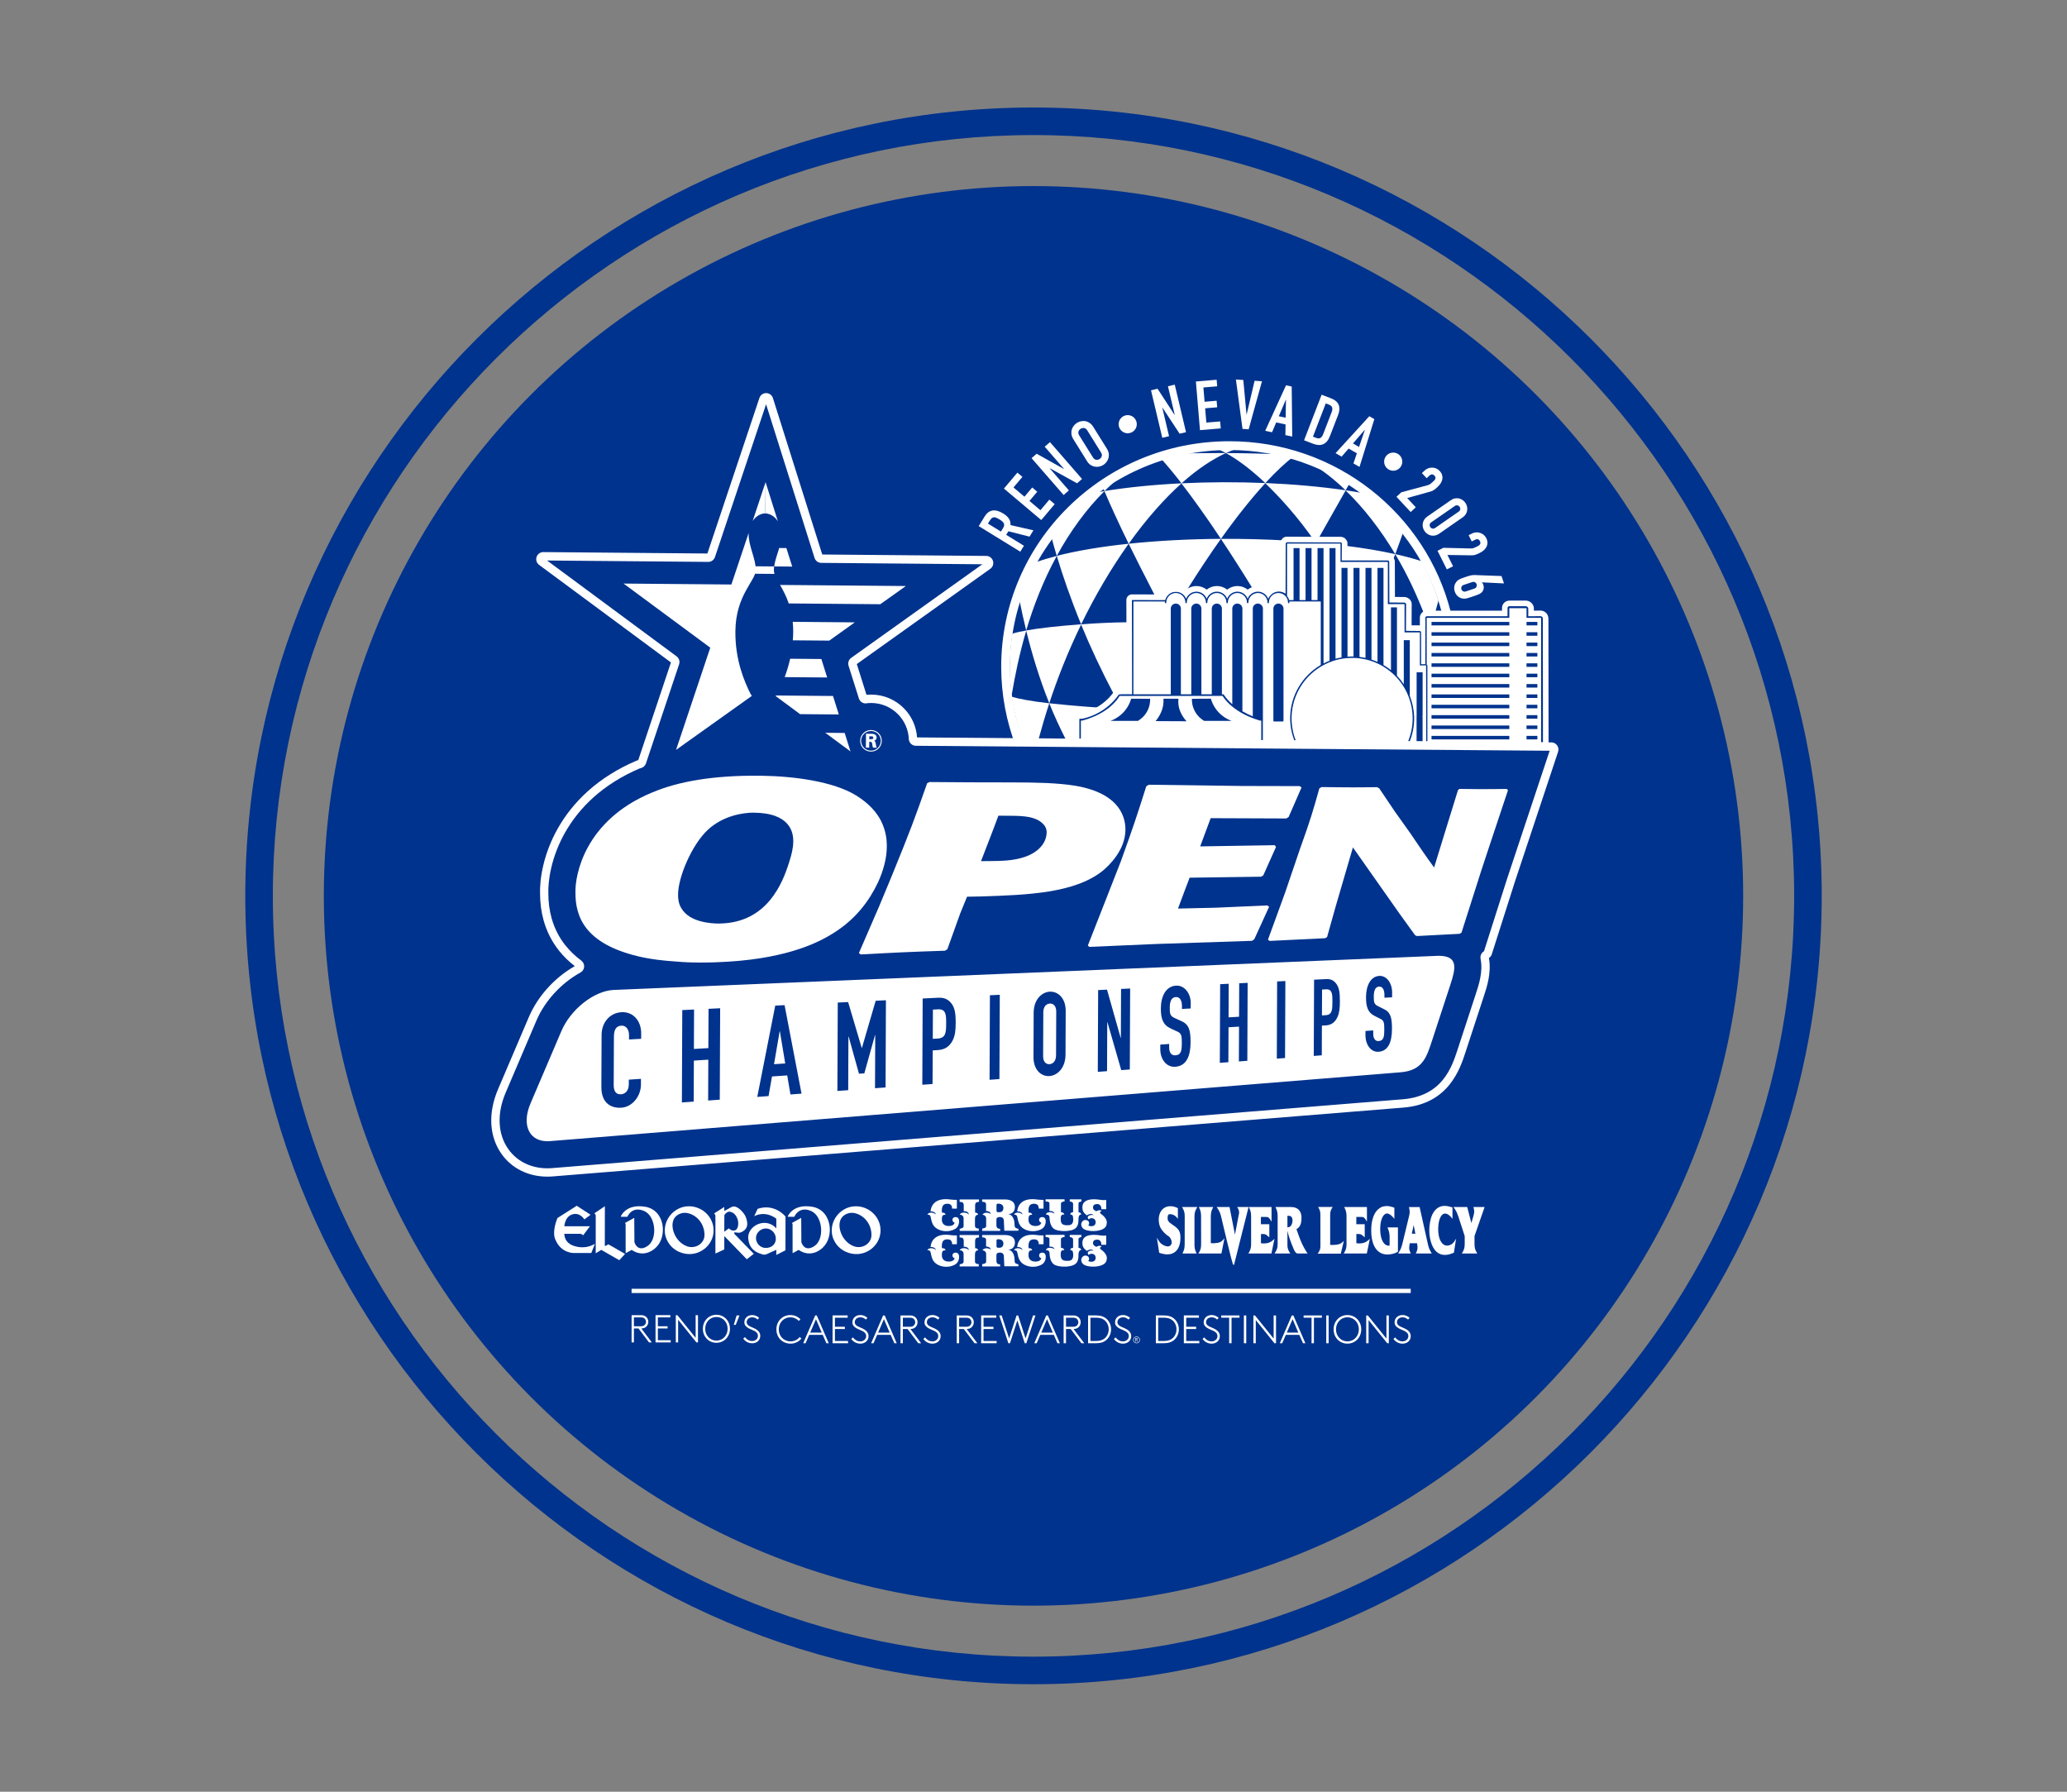 <?xml version="1.0" encoding="UTF-8"?><svg id="Layer_1" xmlns="http://www.w3.org/2000/svg" viewBox="0 0 150 130"><rect x="0" y="0" width="150" height="130" fill="#808080" stroke="none"/><defs><style>.cls-1{fill:none;}.cls-2{fill:#00338d;}.cls-3{fill:#fff;}</style></defs><circle class="cls-2" cx="75" cy="65" r="51.5"/><path class="cls-2" d="M75,122.2c-31.5,0-57.2-25.6-57.2-57.2,0-31.5,25.7-57.2,57.2-57.2s57.2,25.6,57.2,57.2c0,31.5-25.7,57.2-57.2,57.2ZM75,9.8c-30.4,0-55.2,24.8-55.2,55.2s24.7,55.2,55.2,55.2c30.4,0,55.2-24.7,55.2-55.2,0-30.4-24.8-55.2-55.2-55.2Z"/><rect class="cls-3" x="45.833" y="93.509" width="56.542" height=".307"/><path class="cls-3" d="M40.953,88.971l1.859.001-.502.668s-.038-.12-.236-.12c-.198 0-1.122-.001-1.122-.001,0,0-.041.674.764.9.825.231,1.324-.112,1.455-.166l-.261.659-1.264 0s-.929.034-1.338-.965c0,0-.299-.453.145-1.571l1.399-.891,1.006.653-.453.337s-.305-.53-.863-.367c-.558.163-.587.865-.587.865"/><path class="cls-3" d="M43.894,87.517l-.767.519s.101.046.105.166c.005.159-.001,2.73-.001,2.73l.403-.246,1.31.75.416-.458-1.209-.694-.203.11s-.057.03-.057-.037c0,0,.004-2.839.004-2.839Z"/><path class="cls-3" d="M49.859,90.427c-.266-.094-.518-.279-.712-.539-.117-.158-.206-.333-.267-.52-.141-.43-.125-.965.322-1.231.257-.152.52-.172.789-.096.712.203,1.151.891,1.132,1.594-.016.607-.67,1.003-1.265.792M51.771,89.052c-.12-.885-.894-1.534-1.788-1.53-1.001.004-1.815.891-1.735,1.891.013.164.05.316.108.461.003.016.01.03.02.043.235.553.725.94,1.355,1.049,1.142.198,2.196-.766,2.039-1.915"/><path class="cls-3" d="M52.885,89.123l-.322.25-.001-.817.006-.404c.198-.264.37-.24.37-.24.368.049.517.355.588.55.069.19.092.665-.155.791-.246.125-.486-.131-.486-.131M53.299,89.53s-.081-.122.074-.116c.133.006.321.125.653-.159.458-.392-.011-1.158.023-1.098-.039-.068-.382-.571-.759-.62,0,0-.12-.005-.209.042s-.518.284-.518.284l-.007-.289-.736.469s.097.072.097.176v2.734l.644-.301.001-.966,1.632,1.68.506-.395s-1.401-1.439-1.401-1.439Z"/><path class="cls-3" d="M56.299,89.913c-.003.056-.012.114-.029.171-.095.334-.453.5-.802.452-.469-.066-.745-.6-.533-1.009.172-.331.587-.496.932-.33.281.134.444.407.433.705-0.0.004-0.0.009-.001.013M57.002,89.904l0-1.635s-.766-.983-2.023-.56l-.247.533s.749-.453,1.603.178l.001.71s-.333-.457-.98-.396c-.562.053-1.108.53-1.056,1.126.066.755.545,1.03,1.078,1.164,0,0,.089.03.216-.008l.74-.335v.373l.666-.337 0-.812h-.011c0-.001,0-.002 0-.003,0,0,.01,0,.01-0Z"/><path class="cls-3" d="M45.403,90.928l-.002-2.085s-.005-.102-.057-.104l.684-.378.012,1.764s.205.775.947.284c.734-.486.608-2.058-.136-2.488,0,0-.869-.544-1.329.366l-.482-.006s.346-.961,1.779-.725c1.456.24,1.63,2.2.761,2.978,0,0-.771.811-1.74.154,0,0-.438.241-.438.241Z"/><path class="cls-3" d="M57.518,90.928l-.002-2.085s-.005-.102-.057-.104l.684-.378.012,1.764s.205.775.946.284c.734-.486.608-2.058-.135-2.488,0,0-.869-.544-1.329.366l-.482-.006s.346-.961,1.779-.725c1.456.24,1.63,2.2.761,2.978,0,0-.771.811-1.74.154,0,0-.438.241-.438.241Z"/><path class="cls-3" d="M61.975,90.427c-.265-.094-.518-.279-.711-.539h-0c-.117-.158-.206-.333-.266-.52-.141-.43-.125-.965.322-1.231.257-.152.52-.172.789-.096.712.203,1.151.891,1.132,1.594-.016.607-.67,1.003-1.265.792M63.887,89.052c-.12-.885-.894-1.534-1.788-1.53-1.001.004-1.816.891-1.736,1.891.014.17.053.327.114.477h.007l0.0 0h-.006c.23.567.727.966,1.368,1.077,1.142.198,2.196-.766,2.039-1.915"/><path class="cls-3" d="M85.662,89.873c.014-.535-.114-.703-.562-1.005l-.019-.013c-.163-.115-.253-.178-.312-.285-.063-.109-.04-.39.021-.436l.002-.002c.021-.018.042-.029.095-.037.01-.001.021-.002.032-.002.073,0,.16.021.237.058l.002.001c.091.037.168.097.244.19l.075.091v-.777l-.027-.013c-.018-.008-.038-.018-.058-.023-.162-.07-.299-.102-.431-.102-.008-0-.015-0-.023-0-.259,0-.476.097-.628.28-.201.242-.27.608-.189,1.007.049.243.147.389.323.589l.002.003c.011.011.022.021.033.034.012.012.023.023.034.033.078.078.129.118.169.149l.071.049.064.044c.138.101.207.303.212.413.004.092-.027.179-.085.237-.051.052-.12.079-.204.079-.077,0-.163-.023-.259-.067-.184-.084-.313-.201-.418-.381l-.11-.189.167,1.097.134.045c.045.014.088.023.13.032.115.027.225.041.328.041.577,0,.932-.427.951-1.142"/><path class="cls-3" d="M85.843,87.689c.103.202.131.323.131.587l-.003,1.978c0,.252-.026.389-.11.583-.009.016-.018.035-.025.052l-.025.058h1.024l-.027-.059c-.006-.015-.015-.032-.019-.048l-.002-.005c-.084-.193-.105-.313-.105-.582v-1.978c0-.25.033-.388.142-.587.007-.013.014-.024.021-.036l.045-.077h-1.113l.037.063c.01.018.018.032.029.049"/><path class="cls-3" d="M87.016,90.86c-.005.008-.01.017-.016.026l-.036.063h1.674l.219-1.106-.103.119c-.123.142-.255.218-.635.241-.08.004-.162.001-.252-.008v-1.918c0-.015 0-.03.002-.045 0-.016.001-.032.001-.049.011-.202.039-.322.117-.492.006-.017.014-.034.024-.051l.036-.063h-1.046l.026.059c.003.007.007.015.011.023.005.01.01.021.014.032.083.193.108.328.108.582l.003,1.982c0,.266-.026.386-.13.582-.005.01-.01.017-.014.024"/><path class="cls-3" d="M90.606,87.577h-.831l.043.065c.01.015.018.026.025.04.092.178.102.292.043.511l-.266,1.385-.394-2.002h-.936l.048.071c.009.014.019.028.029.041.117.18.168.293.235.526.008.034.211.898.417,1.753.124.509.224.917.299,1.21.148.574.159.577.188.588l.044.016,1.045-4.153.013-.052h-0Z"/><path class="cls-3" d="M90.677,87.687l.001.003c.09.204.114.33.114.586v1.978c0,.254-.032.391-.136.582l-.001.003c-.004.009-.009.017-.015.026-.005.006-.009.013-.013.021l-.036.063h1.675l.221-1.066-.097.09c-.181.168-.39.247-.658.247-.057,0-.116-.004-.178-.011l-.048-.008v-.667h.148c.103,0,.176.018.238.061l.008.005.093.078.007.008.113.089v-.95h-.61v-.529h.349l.047.004.049 0c.075.011.12.036.207.152l.036.048.083.145v-1.068h-1.657l.038.063c.008.016.016.031.023.047"/><path class="cls-3" d="M97.601,87.687l.001.003c.089.204.114.33.114.586v1.978c0,.253-.032.389-.137.582l-.002.004c-.004.008-.009.016-.015.026-.004.006-.008.012-.012.019l-.039.063h1.678l.221-1.066-.097.09c-.181.168-.391.247-.658.247-.057,0-.116-.004-.178-.011l-.047-.008v-.667h.147c.103,0,.177.018.239.061l.01.005.092.078.009.01.11.087v-.949h-.61v-.529h.349l.047.004.05 0c.074.011.12.036.205.152l.037.049.083.136v-1.059h-1.658l.039.064c.009.015.016.03.023.047"/><path class="cls-3" d="M93.427,88.218l.008-.001c.014-.004.029-.004.047-.004h.003c.102-.005.181.021.232.078.066.071.091.194.073.356-.007.081-.034.157-.084.249-.037.066-.089.107-.169.136l-.004.001c-.015.006-.033.01-.051.01l-.033.005h-.022v-.83ZM93.597,90.886c-.006-.01-.012-.019-.017-.027-.006-.007-.011-.015-.014-.023-.116-.203-.142-.312-.139-.582v-.955c.067.303.168.618.312.979.214.544.283.672.461.672.005,0,.008-.001.012-.001h.68l-.091-.137-.049-.077c-.088-.146-.173-.302-.249-.461-.087-.187-.162-.367-.224-.536l-.065-.188-.132-.365.045-.03c.194-.124.291-.318.317-.625.028-.321-.031-.567-.175-.73-.117-.133-.285-.206-.5-.219-.045-.005-.091-.005-.137-.005h-1.073l.026.059c.005.011.009.022.015.034l.009.021c.087.202.108.317.108.586v1.978c0,.251-.036.387-.154.582-.005.007-.01.015-.015.022-.006.009-.012.018-.018.028l-.036.063h1.142l-.038-.063v0Z"/><path class="cls-3" d="M95.666,90.894l-.047.065h1.681l.222-.926-.103.098c-.121.114-.258.18-.638.199-.081.003-.162.001-.252-.007v-2.167c0-.012,0-.024.001-.037 0-.013.001-.026.001-.04.011-.164.038-.261.114-.4l.001-.003c.007-.013.014-.026.022-.037l.051-.066h-1.064l.034.061c.008.015.015.03.023.044.082.158.107.268.107.475l.003,2.227c0,.216-.026.313-.129.473-.011.015-.019.026-.03.04"/><path class="cls-3" d="M100.689,91.022c.134,0,.278-.021.43-.062.112-.028.201-.067.308-.133l.02-.012v-1.759h-.762l.023.057c.008.023.016.04.022.053.072.175.097.293.11.505v.001c.002.026.002.052.002.084v.621c-.002,0-.003 0-.006 0-.007.001-.013.002-.021.004-.131.009-.248-.037-.348-.138-.205-.205-.316-.621-.306-1.14.013-.621.218-1.056.498-1.056.068,0,.141.025.214.076l.001.001c.055.035.115.089.189.167l.036.035.089.111v-.813l-.031-.009c-.016-.004-.031-.01-.048-.016-.014-.005-.028-.011-.041-.016-.153-.051-.299-.077-.437-.077-.259,0-.48.091-.662.272-.304.304-.469.852-.46,1.544.013,1.081.443,1.7,1.179,1.7"/><path class="cls-3" d="M102.588,88.88l.124.634h-.258s.134-.634.134-.634ZM102.35,90.885c-.003-.005-.006-.012-.009-.019-.003-.007-.006-.015-.01-.023-.074-.184-.083-.276-.05-.486.005-.026.009-.051.014-.076l.002-.019.013-.058h.524l.006.055.027.18v.01c.011.13-.013.251-.075.391-.004.007-.006.013-.01.02-.005.01-.01.019-.015.031l-.024.058h1.161l-.039-.064c-.005-.008-.01-.017-.014-.026-.005-.01-.01-.018-.015-.027-.11-.185-.164-.327-.221-.586l-.595-2.668h-.779l.016.053c.001.007.003.016.005.023.002.01.005.02.007.032.046.198.041.329-.022.582l-.479,1.977c-.065.259-.121.396-.239.589-.012.017-.024.037-.034.053l-.035.062h.928l-.039-.064h-0Z"/><path class="cls-3" d="M104.864,91.05h0c.042,0,.085-.002.128-.006.133-.01.377-.091.494-.144l.021-.009.16-1.016-.109.17c-.09.142-.184.225-.313.281-.08.033-.159.05-.232.05-.128,0-.242-.051-.339-.151-.211-.214-.322-.631-.304-1.147.023-.624.219-1.027.501-1.027.093,0,.194.045.3.131.013.011.028.024.041.037.013.011.025.023.037.033.026.03.052.062.079.093l.075.089v-.825l-.097-.033-.101-.027c-.048-.013-.093-.024-.142-.033-.077-.014-.152-.021-.224-.021-.322,0-.582.141-.776.417-.185.265-.297.64-.334,1.117-.027.371.012.754.11,1.079.187.627.532.945,1.025.945"/><path class="cls-3" d="M107.154,90.86c-.005-.007-.01-.015-.014-.024-.103-.189-.132-.32-.136-.582v-.573l.733-2.104h-.814l.014.053c.002.008.005.015.007.023.003.011.006.021.009.03.047.195.04.31-.04.582l-.137.473-.302-1.162h-.999l.082.116.044.067c.106.169.166.303.238.529l.454,1.401v.564c-.002.255-.039.402-.143.582-.005.006-.008.013-.012.02-.006.01-.013.019-.019.03l-.035.063h1.123l-.038-.063c-.005-.01-.011-.018-.015-.026"/><path class="cls-3" d="M69.639,87.205s.033-.002.14.01c.095.011.159.097.159.229v.436c.285-.02.368.16.378.24-.255-.238-.653-.131-.663.018.098-.01.138.017.206.077.081.072.069.201.069.24.005.47,0,.415,0,.51,0,.145-.197.169-.285.189v.154h1.385v-.169s-.097-.005-.159-.027c-.115-.04-.116-.121-.116-.226,0-.103-.001-.412,0-.461.002-.096.023-.149.042-.185.046-.086.135-.103.194-.103-.029-.089-.098-.158-.226-.158v-.53c0-.142.068-.2.117-.22.049-.02.06-.014.167-.024v-.178h-1.409v.178Z"/><path class="cls-3" d="M69.329,88.306c-.305.018-.242.386-.048.404-.029.088-.099.235-.409.244-.339.01-.513-.179-.522-.428-.011-.273.048-.412.261-.383.009-.059-.044-.169-.257-.16,0-.057-.042-.379.099-.539.074-.084.209-.103.246-.103.102-.002.396-.029.396.352h.344v-.635c-.31,0-.47-.029-.576-.039-.106-.01-1.22-.161-1.336.87.087,0,.354.017.393.242-.063-.122-.49-.262-.625.002.087,0,.184-.02.237.142.035.106.055.462.271.713.255.298.898.49,1.468.201.217-.11.301-.309.323-.464.022-.156.014-.435-.263-.419"/><path class="cls-3" d="M74.206,88.131c-.063-.122-.49-.262-.625.002.087,0,.184-.02.237.142.035.106.055.462.271.713.255.298.898.49,1.468.201.217-.11.301-.309.323-.464.022-.156.014-.435-.263-.419-.305.018-.242.386-.048.404-.029.088-.099.235-.409.244-.339.01-.513-.179-.522-.428-.011-.274.048-.413.261-.383.01-.059-.044-.169-.257-.16,0-.057-.042-.379.099-.539.074-.084.21-.103.246-.103.102-.002.396-.029.396.352h.344v-.635c-.31,0-.47-.029-.576-.039s-1.22-.161-1.336.87c.087,0,.354.017.393.242"/><path class="cls-3" d="M79,88.632c-.058-.109-.336-.203-.482.027-.052.077-.109.246.051.447s.786.281,1.246.155c.447-.122.493-.341.506-.545.012-.194-.127-.427-.416-.634-.051-.046-.173-.136.032-.201-.019-.065-.162-.127-.374.003-.116-.052-.271-.122-.242-.32.027-.185.201-.203.312-.203.032,0,.297,0,.292.375h.353v-.671c-.09.006-.186.027-.495-.019-.308-.045-1.188-.129-1.233.493-.013.324.071.434.315.642.116-.071.321-.169.495-.026-.097-.019-.585-.006-.366.318.064-.065.227-.134.4-.037.089.05.149.198.101.353-.069.223-.398.209-.526.118.104-.089.066-.21.032-.273"/><path class="cls-3" d="M72.315,87.445c0-.123.103-.112.14-.112.037,0,.376.005.361.325-.015.32-.274.295-.378.295-.106,0-.123-.067-.123-.112s0-.261,0-.397M71.558,87.364v.496c.108,0,.311.045.35.224-.098-.08-.468-.186-.616.054.079,0,.206.045.253.169.02.04.02.079.02.109v.493c0,.059.037.191-.287.23v.169h1.302v-.149c-.089-.02-.271.022-.271-.284,0-.317-.005-.39.005-.44.01-.05.055-.12.199-.133.144-.013.323.031.335.256.012.229.035.74.035.74h1.022v-.146c-.105-.016-.275-.037-.275-.241,0-.258-.049-.754-.472-.823.305,0,.493-.2.493-.519,0-.357-.275-.542-.739-.542h-1.641v.169c.098,0,.285.02.285.169"/><path class="cls-3" d="M76.157,87.309v.56c.143,0,.3-.007.385.211-.032-.099-.581-.244-.639.046.124.006.235.02.255.184.02.165.011.768.479.926.213.072.554.124.962.057.433-.071.553-.244.617-.433.048-.142.049-.339.049-.458,0-.119.059-.303.196-.277-.006-.053-.02-.152-.196-.165v-.625c0-.04-.006-.132.209-.158v-.158h-.842v.158c.092,0,.241.033.241.184v.593c-.085,0-.202.04-.202.164.066.013.17.013.189.145.02.132.111.606-.3.632-.411.026-.555-.066-.581-.349-.026-.283.032-.474.254-.415,0-.079-.077-.175-.24-.175,0-.184-.001-.628-.001-.628,0-.046.039-.151.261-.151v-.161h-1.377v.155c.111.007.281.013.281.138"/><path class="cls-3" d="M69.639,89.786s.033-.002.14.01c.095.011.159.097.159.229v.436c.285-.02.368.16.378.24-.255-.238-.653-.131-.663.018.098-.01.138.017.206.077.081.072.069.201.069.24.005.47,0,.415,0,.51,0,.145-.197.169-.285.189v.154h1.385v-.169s-.097-.005-.159-.027c-.115-.04-.116-.121-.116-.226,0-.103-.001-.412,0-.461.002-.096.023-.149.042-.185.046-.086.135-.103.194-.103-.029-.089-.098-.158-.226-.158v-.53c0-.142.068-.2.117-.22.049-.02.06-.014.167-.024v-.178h-1.409v.178Z"/><path class="cls-3" d="M69.329,90.887c-.305.018-.242.386-.048.404-.029.088-.099.235-.409.244-.339.01-.513-.179-.522-.428-.011-.273.048-.412.261-.383.009-.059-.044-.169-.257-.16,0-.057-.042-.379.099-.539.074-.084.209-.103.246-.103.102-.002.396-.029.396.352h.344v-.635c-.31,0-.47-.029-.576-.039-.106-.01-1.22-.161-1.336.87.087,0,.354.017.393.242-.063-.122-.49-.262-.625.002.087,0,.184-.02.237.142.035.106.055.462.271.713.255.298.898.49,1.468.201.217-.11.301-.309.323-.464.022-.156.014-.435-.263-.419"/><path class="cls-3" d="M75.617,90.887c-.305.018-.242.386-.048.404-.029.088-.099.235-.409.244-.339.01-.513-.179-.522-.428-.011-.273.048-.412.261-.383.009-.059-.044-.169-.257-.16,0-.057-.042-.379.099-.539.074-.084.209-.103.246-.103.102-.002.396-.029.396.352h.344v-.635c-.31,0-.47-.029-.576-.039-.106-.01-1.22-.161-1.336.87.087,0,.354.017.393.242-.063-.122-.49-.262-.625.002.087,0,.184-.02.237.142.035.106.055.462.271.713.255.298.898.49,1.468.201.217-.11.301-.309.323-.464.022-.156.014-.435-.263-.419"/><path class="cls-3" d="M79.905,90.663c-.051-.046-.173-.136.032-.201-.019-.065-.162-.127-.374.003-.116-.052-.271-.122-.242-.32.027-.185.201-.203.312-.203.032,0,.297,0,.292.375h.353v-.672c-.09.006-.186.027-.495-.019-.308-.045-1.188-.129-1.233.493-.013.324.071.434.315.642.116-.071.321-.169.495-.026-.097-.019-.585-.006-.366.318.064-.065.227-.134.4-.037.089.05.149.198.1.353-.069.224-.398.209-.526.118.105-.089.066-.21.033-.273-.058-.109-.336-.203-.482.027-.052.077-.109.246.051.447s.786.281,1.246.155c.447-.122.493-.341.506-.545.011-.194-.127-.427-.416-.634"/><path class="cls-3" d="M72.438,90.534c-.106,0-.123-.067-.123-.112,0-.044 0-.26,0-.396,0-.124.103-.112.14-.112s.376.005.361.325c-.014.32-.274.295-.378.295M73.632,91.491c0-.258-.049-.754-.472-.823.305,0,.493-.2.493-.519,0-.357-.275-.542-.739-.542h-1.641v.169c.098,0,.285.02.285.168v.496c.108,0,.311.045.35.224-.098-.079-.468-.186-.616.054.078,0,.206.045.253.169.02.04.02.08.02.109v.493c0,.06.037.191-.287.231v.168h1.302v-.149c-.088-.02-.27.023-.27-.284,0-.318-.005-.391.005-.44.01-.049.054-.12.199-.133.144-.013.323.03.335.256.012.229.036.739.036.739h1.022v-.146c-.105-.016-.275-.037-.275-.241"/><path class="cls-3" d="M78.265,90.542v-.625c0-.04-.006-.132.209-.158v-.158h-.842v.158c.092,0,.241.033.241.184v.593c-.085,0-.202.039-.202.164.066.013.17.013.189.145.02.132.111.606-.301.632-.411.026-.554-.066-.581-.349-.026-.283.033-.474.255-.415,0-.079-.077-.175-.24-.175,0-.184-.001-.628-.001-.628,0-.046.039-.152.261-.152v-.161h-1.377v.155c.111.006.281.013.281.138v.56c.143,0,.3-.007.385.21-.032-.099-.581-.244-.639.046.124.006.235.02.255.184s.011.768.479.926c.213.072.554.124.962.057.433-.071.554-.244.618-.433.048-.141.049-.339.049-.458,0-.118.059-.303.196-.276-.006-.053-.02-.152-.196-.165"/><path class="cls-3" d="M58.157,97.117c-.173.222-.467.372-.778.372-.602,0-1.037-.441-1.037-1.037,0-.582.429-1.037,1.011-1.037.288,0,.556.115.732.308l-.118.118c-.141-.156-.363-.262-.614-.262-.484,0-.838.389-.838.873,0,.49.354.873.856.873.277,0,.522-.133.663-.317,0,0,.124.11.124.11Z"/><path class="cls-3" d="M59.273,95.443l.87,2.017h-.173l-.265-.608h-.98l-.265.608h-.173l.87-2.017h.115ZM58.795,96.688h.838l-.418-.974s-.421.974-.421.974Z"/><path class="cls-3" d="M60.591,95.607v.657h.72v.164h-.72v.867h.951v.164h-1.124v-2.017h1.095v.164s-.922,0-.922 0Z"/><path class="cls-3" d="M61.9,97.036c.118.153.277.288.542.288.202,0,.415-.144.415-.377,0-.366-.432-.406-.726-.588-.15-.092-.274-.21-.274-.415,0-.314.251-.53.573-.53.259,0,.424.121.516.202l-.11.127c-.118-.104-.233-.164-.4-.164-.225,0-.406.138-.406.357,0,.305.406.346.694.524.167.104.305.254.305.487,0,.32-.259.542-.588.542-.268,0-.496-.112-.668-.34,0,0,.127-.112.127-.112Z"/><path class="cls-3" d="M64.203,95.443l.87,2.017h-.173l-.265-.608h-.98l-.265.608h-.173l.87-2.017h.115ZM63.725,96.688h.838l-.418-.974s-.421.974-.421.974Z"/><path class="cls-3" d="M66.638,97.46l-.778-1.032h-.34v1.032h-.173v-2.017h.689c.184,0,.303.049.392.13.098.089.158.219.158.363s-.06.274-.158.363c-.084.078-.193.124-.36.129l.778,1.032s-.207,0-.207 0ZM66.028,96.264c.144,0,.222-.032.28-.086.066-.061.107-.147.107-.242s-.04-.181-.107-.242c-.058-.055-.135-.087-.28-.087h-.507v.657h.507Z"/><path class="cls-3" d="M67.132,97.036c.118.153.277.288.542.288.202,0,.415-.144.415-.377,0-.366-.432-.406-.726-.588-.15-.092-.274-.21-.274-.415,0-.314.251-.53.573-.53.259,0,.424.121.516.202l-.11.127c-.118-.104-.233-.164-.4-.164-.225,0-.406.138-.406.357,0,.305.406.346.694.524.167.104.305.254.305.487,0,.32-.259.542-.588.542-.268,0-.496-.112-.668-.34,0,0,.127-.112.127-.112Z"/><path class="cls-3" d="M70.72,97.46l-.778-1.032h-.34v1.032h-.173v-2.017h.689c.184,0,.303.049.392.13.098.089.158.219.158.363s-.061.274-.158.363c-.084.078-.193.124-.36.129l.778,1.032s-.207,0-.207 0ZM70.109,96.264c.144,0,.222-.032.28-.086.066-.061.107-.147.107-.242s-.04-.181-.107-.242c-.058-.055-.135-.087-.28-.087h-.507v.657h.507Z"/><path class="cls-3" d="M71.375,95.607v.657h.72v.164h-.72v.867h.951v.164h-1.124v-2.017h1.095v.164s-.922,0-.922 0Z"/><path class="cls-3" d="M73.885,95.443l.539,1.668.542-1.668h.176l-.663,2.017h-.115l-.536-1.657-.536,1.657h-.115l-.663-2.017h.176l.542,1.668.539-1.668s.115,0,.115,0Z"/><path class="cls-3" d="M76.042,95.443l.87,2.017h-.173l-.265-.608h-.98l-.265.608h-.173l.87-2.017h.115ZM75.564,96.688h.838l-.418-.974s-.421.974-.421.974Z"/><path class="cls-3" d="M78.477,97.46l-.778-1.032h-.34v1.032h-.173v-2.017h.689c.185,0,.303.049.392.13.098.089.158.219.158.363s-.061.274-.158.363c-.084.078-.193.124-.36.129l.778,1.032s-.208,0-.208 0ZM77.867,96.264c.144,0,.222-.032.28-.086.066-.061.107-.147.107-.242s-.04-.181-.107-.242c-.058-.055-.135-.087-.28-.087h-.507v.657h.507Z"/><path class="cls-3" d="M80.23,97.269c-.164.121-.374.19-.694.19h-.576v-2.017h.576c.32,0,.53.069.694.19.248.184.4.484.4.818,0,.334-.152.634-.4.818ZM80.141,95.777c-.144-.112-.331-.17-.614-.17h-.395v1.688h.395c.282,0,.47-.058.614-.17.199-.156.317-.403.317-.674,0-.271-.118-.519-.317-.674Z"/><path class="cls-3" d="M80.96,97.036c.118.153.277.288.542.288.202,0,.415-.144.415-.377,0-.366-.432-.406-.726-.588-.15-.092-.274-.21-.274-.415,0-.314.251-.53.573-.53.259,0,.423.121.516.202l-.109.127c-.118-.104-.233-.164-.4-.164-.225,0-.406.138-.406.357,0,.305.406.346.694.524.167.104.305.254.305.487,0,.32-.259.542-.588.542-.268,0-.495-.112-.668-.34,0,0,.127-.112.127-.112Z"/><path class="cls-3" d="M82.478,96.974c.134,0,.243.109.243.243,0,.134-.109.243-.243.243s-.243-.109-.243-.243c0-.134.109-.243.243-.243ZM82.478,97.427c.115,0,.21-.095.21-.21,0-.115-.095-.21-.21-.21s-.21.095-.21.21c0,.115.095.21.21.21ZM82.548,97.348l-.089-.13h-.035v.13h-.033v-.266h.091c.033,0,.049.008.062.02s.02.029.02.048c0,.019-.008.036-.02.048-.011.011-.024.017-.048.019l.088.13s-.037,0-.037 0ZM82.481,97.188c.026,0,.035-.005.042-.013.006-.006.009-.015.009-.024,0-.009-.003-.018-.009-.024-.007-.008-.017-.013-.042-.013h-.057v.075s.057,0,.057-0Z"/><path class="cls-3" d="M85.149,97.269c-.164.121-.374.19-.694.19h-.576v-2.017h.576c.32,0,.53.069.694.19.248.184.4.484.4.818,0,.334-.152.634-.4.818ZM85.059,95.777c-.144-.112-.331-.17-.614-.17h-.395v1.688h.395c.282,0,.47-.058.614-.17.199-.156.317-.403.317-.674,0-.271-.118-.519-.317-.674Z"/><path class="cls-3" d="M86.083,95.607v.657h.72v.164h-.72v.867h.951v.164h-1.124v-2.017h1.095v.164s-.922,0-.922 0Z"/><path class="cls-3" d="M87.392,97.036c.118.153.277.288.542.288.202,0,.415-.144.415-.377,0-.366-.432-.406-.726-.588-.15-.092-.274-.21-.274-.415,0-.314.251-.53.573-.53.259,0,.423.121.516.202l-.109.127c-.118-.104-.233-.164-.4-.164-.225,0-.406.138-.406.357,0,.305.406.346.694.524.167.104.305.254.305.487,0,.32-.259.542-.588.542-.268,0-.495-.112-.668-.34l.127-.112Z"/><path class="cls-3" d="M89.948,95.443v.164h-.576v1.853h-.173v-1.853h-.576v-.164h1.325Z"/><path class="cls-3" d="M90.266,95.443h.173v2.017h-.173v-2.017Z"/><path class="cls-3" d="M90.958,95.443h.115l1.354,1.68v-1.68h.173v2.017h-.115l-1.354-1.68v1.68h-.173v-2.017Z"/><path class="cls-3" d="M93.86,95.443l.87,2.017h-.173l-.265-.608h-.98l-.265.608h-.173l.87-2.017h.115ZM93.382,96.688h.838l-.418-.974s-.421.974-.421.974Z"/><path class="cls-3" d="M95.927,95.443v.164h-.576v1.853h-.173v-1.853h-.576v-.164h1.325Z"/><path class="cls-3" d="M96.245,95.443h.173v2.017h-.173v-2.017Z"/><path class="cls-3" d="M97.781,95.414c.57,0,1.003.449,1.003,1.037,0,.588-.432,1.037-1.003,1.037-.571,0-1.003-.449-1.003-1.037,0-.588.432-1.037,1.003-1.037ZM97.781,97.324c.487,0,.83-.395.83-.873,0-.478-.343-.873-.83-.873-.487,0-.83.395-.83.873,0,.478.343.873.83.873Z"/><path class="cls-3" d="M99.144,95.443h.115l1.354,1.68v-1.68h.173v2.017h-.115l-1.354-1.68v1.68h-.173v-2.017Z"/><path class="cls-3" d="M101.246,97.036c.118.153.277.288.542.288.202,0,.415-.144.415-.377,0-.366-.432-.406-.726-.588-.15-.092-.274-.21-.274-.415,0-.314.251-.53.573-.53.259,0,.423.121.516.202l-.109.127c-.118-.104-.233-.164-.4-.164-.225,0-.406.138-.406.357,0,.305.406.346.694.524.167.104.305.254.305.487,0,.32-.259.542-.588.542-.268,0-.495-.112-.668-.34l.127-.112Z"/><path class="cls-3" d="M53.451,95.446h.213l-.272.681h-.142l.202-.681Z"/><path class="cls-3" d="M54.059,97.015c.116.15.272.284.534.284.199,0,.409-.142.409-.372,0-.361-.426-.4-.715-.579-.148-.091-.27-.207-.27-.409,0-.309.247-.522.565-.522.255,0,.417.119.508.199l-.108.125c-.116-.102-.23-.162-.395-.162-.221,0-.4.136-.4.352,0,.301.4.341.684.517.165.102.301.25.301.48,0,.315-.255.534-.579.534-.264,0-.488-.111-.658-.335l.125-.111Z"/><path class="cls-3" d="M47.099,97.4l-.763-1.011h-.333v1.011h-.169v-1.978h.675c.181,0,.297.048.384.127.096.088.155.215.155.356s-.059.268-.155.356c-.082.076-.189.121-.353.127l.763,1.011h-.203ZM46.5,96.227c.141,0,.218-.031.274-.085.065-.059.105-.144.105-.237,0-.093-.04-.178-.105-.237-.056-.054-.133-.085-.274-.085h-.497v.644h.497Z"/><path class="cls-3" d="M47.741,95.583v.644h.706v.161h-.706v.85h.932v.161h-1.102v-1.978h1.073v.161h-.904v0Z"/><path class="cls-3" d="M49.041,95.422h.113l1.328,1.647v-1.647h.17v1.978h-.113l-1.328-1.647v1.647h-.169s0-1.978 0-1.978Z"/><path class="cls-3" d="M51.989,95.394c.559,0,.983.441.983,1.017,0,.576-.424,1.017-.983,1.017-.559,0-.983-.441-.983-1.017,0-.576.424-1.017.983-1.017ZM51.989,97.267c.478,0,.814-.387.814-.856,0-.469-.336-.856-.814-.856-.477,0-.814.387-.814.856,0,.469.336.856.814.856Z"/><path class="cls-3" d="M105.285,44.425c-1.789-7.127-8.304-12.411-16.07-12.411-9.145,0-16.559,7.325-16.559,16.361,0,2.034.378,3.979,1.065,5.776.188-.061.39-.104.621-.104.01,0,.019.003.029.003-.693-1.762-1.077-3.674-1.077-5.675,0-8.67,7.142-15.723,15.921-15.723,7.44,0,13.703,5.067,15.441,11.889.205-.07.418-.105.63-.116Z"/><path class="cls-3" d="M103.159,40.715c-.56-.181-1.195-.353-1.905-.512.207-.552.39-1.065.557-1.544-.832-1.078-1.8-2.046-2.877-2.879-.417-.074-.844-.143-1.283-.207.101-.179.195-.344.286-.505-.885-.582-1.832-1.078-2.828-1.477.807.49,1.67,1.143,2.539,1.981-1.815-.264-3.798-.439-5.823-.524.814-.883,1.475-1.482,2.016-1.902-.2-.061-.402-.118-.605-.171-1.415-.06-2.846-.094-4.271-.102.369-.17.71-.298,1.026-.394-.262-.013-.526-.02-.791-.02-.344,0-.686.012-1.024.034.24.099.499.222.786.38-1.186-.006-2.366.005-3.531.036-.407.099-.807.213-1.201.342.398.437.891,1.018,1.51,1.817-1.985.097-3.886.285-5.586.56.447-.444.899-.838,1.35-1.187-.506.28-.996.586-1.466.918.037.088.074.177.113.27-.212.034-.42.07-.625.107-1.222.936-2.305,2.046-3.211,3.292.112.413.235.847.373,1.307-.554.142-1.047.293-1.484.449-.49.9-.895,1.853-1.206,2.848.136.666.289,1.368.473,2.115-.419.074-.75.149-1.012.223-.12.788-.182,1.594-.182,2.415,0,.702.046,1.393.134,2.071.242-1.406.555-2.982,1.061-4.696.389,1.583.915,3.373,1.672,5.268-1.307-.149-2.177-.314-2.719-.472.029.216.062.43.1.643.143.682.317,1.39.529,2.109.034.105.078.206.114.311.401.001.803.003,1.204.004.216-.806.469-1.67.773-2.595.341.858.75,1.732,1.186,2.601.304.002.608.004.912.006-.086-.066-.158-.151-.186-.278-.011-.052-.013-.103-.018-.154-.001 0-.002 0-.003 0.0.071-.104.157-.265.162-.464.005-.233-.104-.357-.04-.504.034-.077.121-.172.369-.227.238-.095.492-.208.758-.343.205-.105.395-.212.57-.318-.732-.048-1.478-.105-2.238-.174-.498-.045-.989-.093-1.473-.145.569-1.736,1.331-3.695,2.312-5.712.656,1.6,1.481,3.366,2.424,5.153.283-.104.599-.145.923-.174.129-1.44.138-2.229.08-2.63-.02-.141-.108-.637.104-1.175.006-.015.011-.027.014-.035-.048-.126-.094-.284-.119-.469-.048-.353.003-.649.053-.84-.638.006-1.296.025-1.974.058-.514.025-1.015.058-1.504.096.976-2.012,2.172-4.063,3.449-5.848.284.573.572,1.15.864,1.728.36.713.722,1.419,1.083,2.117.083.024.325.084.608-.015.303-.106.458-.327.504-.398.084.021.189.038.31.041.077.002.147-.003.208-.011.06-.025.407-.169.477-.071.013.018.022.052-.006.12.015.009.04.021.065.015.034-.009.047-.045.089-.121.014-.025.036-.063.065-.109.39-.626.801-1.263,1.231-1.91.407-.612.807-1.196,1.197-1.741.731,1.096,1.532,2.351,2.354,3.685.877.243,1.245.19,1.412.079.051-.034.275-.2.555-.174.036.003.065.009.084.013-.002-.107-.002-.21-.007-.289-.05-.932-.003-1.868.14-2.79.026-.168.132-.302.266-.403-1.567-.088-3.191-.132-4.802-.12,1.22-1.713,2.317-3.061,3.219-4.04.531.514,1.083,1.087,1.641,1.725.713.815,1.326,1.61,1.851,2.356.104.009.208.018.312.027.197-.349.975-1.724,1.173-2.073.109-.192.745-1.317.853-1.509,1.273,1.221,2.539,2.837,3.599,4.621-1.066-.239-2.31-.445-3.663-.614.004.111.003.233-.006.364-.011.164-.033.313-.06.444.08.011.159.022.239.033.804.013,1.609.027,2.413.04.061-.023.133-.039.213-.04.362-.005.602.314.639.365.078-.202.155-.401.226-.592.882,1.474,1.599,3.035,2.173,4.541.001-.001.001-.002.002-.003.147-.147.368-.24.576-.239.044 0.0.088.005.131.007.088-.318.174-.634.251-.932-.316-1-.729-1.957-1.226-2.861l-0.0 0ZM74.471,45.744c.513-1.744,1.243-3.63,2.218-5.412.426,1.417.991,3.079,1.767,4.966-1.757.128-3.082.285-3.984.445ZM76.69,40.332c.968-1.782,2.178-3.432,3.458-4.696.422.992.989,2.243,1.758,3.815-2.045.215-3.821.521-5.216.881ZM81.909,39.451c1.275-1.791,2.613-3.292,3.829-4.375.765.988,1.731,2.324,2.862,4.02-2.346.016-4.65.139-6.691.355ZM85.742,35.067c1.22-1.091,2.311-1.777,3.221-2.195.774.429,1.733,1.107,2.858,2.176-2.026-.084-4.094-.078-6.078.019Z"/><path class="cls-1" d="M66.464,53.807c-.111-.001-.205-.088-.21-.199-.033-.748-.333-1.447-.858-1.987-.571-.587-1.34-.914-2.165-.921-.105-.001-.209.004-.311.014-.015.001-.028.004-.042.008-.111.032-.227-.031-.261-.141l-.748-2.371c-.028-.088.004-.183.079-.237l9.742-6.95c.168-.12.084-.384-.122-.386l-11.967-.103c-.092-.001-.173-.061-.201-.149l-3.6-11.413c-.062-.196-.339-.199-.404-.003l-3.796,11.349c-.029.087-.111.146-.203.145l-11.967-.103c-.206-.002-.294.261-.128.383l9.621,7.118c.074.055.104.151.075.238l-2.406,7.193c-.022.066-.076.118-.143.137l-.12.034c-.009.003-.018.006-.027.01-1.311.56-2.469,1.284-3.44,2.158-.873.786-1.598,1.691-2.155,2.692-.448.806-.779,1.659-.987,2.536-.2.846-.234,1.503-.226,1.916-.001.697.08,1.328.248,1.925.216.772.576,1.477,1.07,2.096l0.0 0c.334.418.732.8,1.193,1.144.123.092.11.28-.024.354-1.42.778-2.677,2.1-3.33,3.633l-2.234,5.233c-.694,1.626-.606,3.234.24,4.41.73,1.015,1.913,1.553,3.266,1.493.056-.002.112-.006.168-.01l61.733-4.994c3.074-.25,3.829-2.559,4.235-3.8l1.337-4.079c.22-.668.546-1.663.346-2.669-.018-.093.022-.187.105-.233l.021-.012c.048-.026.084-.07.1-.122l1.691-5.305,3.123-9.393c.045-.137-.056-.278-.2-.28l-46.119-.361h-0Z"/><path class="cls-3" d="M55.537,37.252v.002l.02-2.27-.937,2.814c.228-.329.568-.549.917-.546"/><path class="cls-3" d="M56.159,41.37c.001-.091.008-.182.021-.272l-1.402-.012-.005.542,1.431.012c-.028-.096-.046-.184-.045-.27"/><path class="cls-3" d="M54.563,50.49c-.043-.05-.076-.109-.104-.159-.438-.883-1.111-2.418-1.093-4.526.023-2.635,1.474-3.665,1.481-4.447.007-.827-.529-1.714-.521-2.64 0-.015.002-.034.003-.052l-1.253,3.743-7.824-.068,6.291,4.651-2.484,7.418s5.504-3.921,5.504-3.921Z"/><path class="cls-3" d="M59.606,47.815l-2.267-.02c-.109.496-.247.942-.397,1.333l3.086.027s-.423-1.34-.423-1.34Z"/><path class="cls-3" d="M56.451,37.822l-.894-2.839-.02,2.271c.354.003.689.229.914.568"/><path class="cls-3" d="M56.181,41.097l1.309.011-.424-1.342-.52-.005c-.137.461-.305.902-.365,1.335"/><path class="cls-3" d="M60.451,50.498l-4.132-.036c-.011.015-.022.029-.032.04l1.774,1.313,2.812.024s-.423-1.341-.423-1.341Z"/><polygon class="cls-3" points="59.889 53.168 61.72 54.522 61.297 53.18 59.889 53.168"/><path class="cls-3" d="M57.913,42.452l-1.305-.011c.204.359.443.793.631,1.342l6.643.057,1.856-1.32s-7.825-.068-7.825-.068Z"/><path class="cls-3" d="M57.562,45.842c-.002.214-.011.419-.03.616l2.647.023,1.852-1.325-4.505-.039c.022.23.038.468.036.724"/><path class="cls-3" d="M63.198,54.534c-.408-.004-.781-.323-.777-.789.004-.452.369-.782.79-.778.454.004.787.365.779.795-.007.433-.354.776-.792.772M63.215,53.041c-.403-.004-.721.312-.724.705-.004.398.317.714.707.718.404.004.715-.31.721-.705.005-.389-.298-.714-.704-.718M63.204,53.24c.086.001.17.001.235.026.129.042.178.156.177.247-.001.15-.115.204-.178.232.059.038.087.062.111.187.019.138.033.225.083.316l-.275-.002c-.032-.059-.042-.13-.054-.218-.027-.186-.033-.198-.182-.206l-.039-0-.004.422-.243-.002.009-1.005s.36.003.36.003ZM63.083,53.63l.106.001c.07.001.112-0.0.142-.017.032-.016.042-.056.042-.087 0-.034-.008-.075-.051-.091-.027-.012-.046-.012-.165-.013l-.072-.001s-.002.207-.002.207Z"/><path class="cls-3" d="M80.961,58.349c-.27-.292-.63-.563-1.105-.792-.476-.229-1.065-.416-1.792-.541-.325-.054-.667-.097-1.02-.129-.353-.033-.716-.057-1.089-.074-.371-.016-.751-.027-1.135-.034-.382-.006-.77-.009-1.156-.01-.033-0-.065-.001-.097-.001-.033-0-.064-0-.097-.001-.033 0-.065 0-.097,0-.033-0-.065 0-.097,0l-2.948-.006-2.87-.02-.175.084c-.23.653-.421,1.191-.597,1.682-.176.492-.341.936-.519,1.405-.178.468-.37.961-.605,1.548-.234.587-.51,1.268-.855,2.114l-.909,2.185-1.468,3.389.123.102c.654-.035,1.192-.064,1.672-.089.481-.024.907-.045,1.336-.065.428-.019.862-.037,1.36-.056.499-.018,1.063-.038,1.753-.061l.175-.109.936-2.606.492-1.203,1.03-.019c.85-.028,1.697-.058,2.519-.109.824-.053,1.625-.13,2.383-.252.758-.123,1.474-.293,2.127-.53.653-.238,1.246-.546,1.756-.946.133-.11.305-.261.487-.45.182-.189.374-.415.55-.673.176-.257.336-.546.452-.862.116-.317.188-.659.19-1.022.001-.296-.042-.612-.154-.927-.11-.315-.289-.628-.558-.921M75.855,60.915c-.066.173-.164.339-.295.494-.13.154-.292.298-.486.426-.193.126-.418.238-.674.328-.209.074-.422.131-.639.173-.217.043-.436.072-.659.093-.224.019-.449.03-.678.037-.228.006-.459.007-.693.01l-.539.004.889-2.303.371-.993.619.003c.197.001.389.001.576.006.187.003.368.011.542.026.175.015.34.035.499.067.156.032.306.074.444.13.027.009.093.034.176.078.083.044.182.104.278.183.096.08.189.177.257.294.068.117.112.253.111.408-.001.182-.033.362-.099.535"/><path class="cls-3" d="M90.02,57.026l-6.655-.089-.18.111c-.185.582-.334,1.053-.471,1.474-.135.42-.257.788-.385,1.165-.128.377-.261.76-.419,1.211-.16.451-.345.969-.578,1.613l-1.068,2.73-1.321,3.363.106.098,4.863-.211,6.942-.228.17-.118,1.077-2.359-.145-.092-3.726.165-2.744.062.539-1.44.306-.8,5.173-.071.171-.096.925-2.066-.095-.125-5.409.088.762-2.048,5.492.021.167-.11.934-2.14-.14-.097-4.292-.01Z"/><path class="cls-3" d="M92.015,68.177l.121.092,4.028-.197.141-.081.636-2.268,1.239-4.238,3.367,4.786,1.146,1.586.131.058,3.085-.161.149-.081,1.445-4.532.534-1.618,1.397-4.192-.102-.09c-.219.003-.414.005-.594.008-.178.001-.342.002-.493.004-.151.002-.29.003-.427.002-.135 0-.266-0-.395-0-.108-.001-.216-.001-.328-.001-.112-.002-.226-.003-.348-.005-.122-.001-.25-.003-.389-.004-.139-.003-.288-.004-.448-.006l-.106.088-.766,2.475-.967,3.14c-.124-.168-.266-.361-.411-.57-.148-.208-.302-.429-.455-.65-.152-.222-.304-.444-.445-.653-.143-.209-.274-.405-.39-.576l-1.149-1.612-1.137-1.689-.158-.079c-.233.002-.443.005-.636.007-.194.002-.37.004-.535.005-.166,0-.321.001-.472.002-.149 0-.295-0-.442-.001-.132-.001-.266-.001-.406-.003-.139-0-.284-.002-.439-.004-.155-.001-.32-.003-.501-.006-.18-.002-.375-.006-.589-.007l-.162.091c-.12.424-.219.773-.31,1.095-.094.32-.18.612-.278.919-.097.309-.204.63-.335,1.014-.133.383-.289.826-.485,1.374l-1.084,3.186-1.238,3.393h-0Z"/><path class="cls-3" d="M63.951,59.59c-.161-.32-.38-.642-.677-.957-.296-.315-.67-.623-1.138-.914-.421-.259-.915-.476-1.456-.657-.542-.18-1.131-.323-1.74-.436-.608-.112-1.237-.195-1.858-.249-.622-.056-1.236-.084-1.815-.092-.03-0-.059-.001-.09-.001-.029-0-.059-.001-.088-.001-.03-0-.06-.001-.089-.001-.03-0-.06 0-.088,0-.764-.004-1.496.018-2.197.067-.7.048-1.368.122-2.003.223-.635.101-1.236.229-1.803.383-.565.155-1.096.337-1.592.548-1.227.507-2.189,1.137-2.942,1.815-.754.678-1.298,1.405-1.689,2.106-.389.702-.626,1.379-.762,1.958-.137.579-.174,1.06-.165,1.372-.002.439.039.891.164,1.336.124.444.331.883.659,1.293.328.412.778.795,1.387,1.138.61.34,1.379.634,2.345.866.23.054.458.102.688.141.229.042.459.076.689.107.23.03.461.055.693.076.232.022.466.041.7.055.14.013.279.023.419.032.14.01.28.017.421.022.141.005.283.009.424.012.142.004.284.006.426.006.096,0,.193-.001.29-.001.096 0.0.193-.001.289-.004.097-.001.193-.002.29-.005.097-.003.194-.006.29-.01,1.233-.04,2.303-.148,3.229-.291.926-.146,1.708-.329,2.362-.523.656-.194,1.186-.399,1.608-.586.422-.187.738-.359.964-.486.498-.282.938-.588,1.323-.906.385-.32.718-.655,1.007-.993.289-.338.535-.681.746-1.018.211-.338.389-.669.54-.986.099-.217.189-.436.267-.655.078-.219.146-.438.202-.658.055-.218.098-.436.128-.654.03-.219.045-.436.046-.652.002-.273-.019-.568-.082-.874-.063-.307-.164-.624-.326-.945M57.544,61.408c-.015.124-.036.248-.062.372-.026.126-.057.249-.092.375-.034.122-.073.246-.112.368-.121.391-.282.863-.507,1.349-.228.488-.519.992-.901,1.45-.383.456-.856.868-1.447,1.17-.591.302-1.298.494-2.147.514-.007,0-.016.001-.025.001l-.033-0c-.013.001-.026.001-.041.001-.015.001-.032.001-.05.001-.131-.001-.328-.008-.559-.032-.231-.025-.496-.069-.764-.144-.267-.076-.536-.184-.775-.338-.238-.154-.447-.355-.593-.613-.058-.091-.101-.191-.134-.289-.033-.098-.054-.194-.068-.285-.014-.091-.021-.175-.024-.245-.004-.069-.003-.127-.003-.164.001-.312.063-.692.173-1.104.111-.411.269-.854.465-1.291.195-.438.426-.872.681-1.264.256-.392.534-.744.826-1.018.278-.261.579-.47.884-.638.305-.167.616-.293.914-.384.3-.093.588-.152.847-.188.26-.037.493-.05.681-.049.678.004,1.197.097,1.595.246.397.149.675.351.866.572.193.222.3.462.358.682.059.221.071.425.07.574-0.0.122-.009.245-.024.369"/><path class="cls-1" d="M69.14,75.476c.174-.349.212-.717.214-1.256.003-.741-.076-1.127-.326-1.437-.251-.309-.547-.409-.954-.39l-1.117.054-.026,6.258.746-.055.01-2.437.379-.024c.544-.034.87-.3,1.074-.713M67.691,75.372l.009-2.12.385-.021c.58-.029.578.451.576,1.035-.002.62-.012,1.048-.614,1.085,0,0-.356.02-.356.02Z"/><polygon class="cls-1" points="72.527 78.292 72.552 72.178 71.836 72.212 71.811 78.346 72.527 78.292"/><path class="cls-1" d="M77.323,76.526l.013-3.165c.005-.976-.587-1.436-1.149-1.409-.566.026-1.171.549-1.175,1.535l-.013,3.196c-.004.985.597,1.435,1.162,1.394.562-.043,1.158-.573,1.162-1.55M76.165,77.213c-.252.017-.47-.163-.468-.578l.013-3.185c.001-.415.221-.622.473-.635.25-.012.466.171.464.584l-.013,3.174c-.001.413-.218.623-.47.64"/><path class="cls-1" d="M56.023,78.103l1.107-.075.232,1.381.806-.06-1.231-6.42-.677.033-1.304,6.625.82-.061.247-1.423ZM56.579,74.824l.016-.001.388,2.338-.813.053s.409-2.389.409-2.389Z"/><polygon class="cls-1" points="51.389 79.848 52.233 79.787 52.26 73.154 51.418 73.195 51.406 76.045 50.356 76.107 50.368 73.246 49.512 73.286 49.483 79.99 50.34 79.927 50.353 76.951 51.401 76.886 51.389 79.848"/><polygon class="cls-1" points="61.552 79.101 61.568 75.211 61.583 75.21 62.335 77.907 62.723 77.879 63.499 75.1 63.514 75.099 63.498 78.958 64.264 78.9 64.29 72.575 63.546 72.612 62.549 76.032 62.533 76.032 61.548 72.709 60.794 72.744 60.767 79.158 61.552 79.101"/><polygon class="cls-1" points="80.333 71.803 79.69 71.834 79.664 77.768 80.335 77.717 80.35 74.161 80.363 74.162 81.367 77.643 81.989 77.596 82.013 71.722 81.353 71.754 81.338 75.304 81.324 75.304 80.333 71.803"/><path class="cls-1" d="M43.643,78.861c-.005,1.25.783,1.559,1.463,1.507.789-.058,1.405-.836,1.409-1.673l.002-.419-.882.059-.001.333c-.002.535-.315.709-.559.727-.401.029-.539-.268-.537-.662l.014-3.491c.002-.46.108-.802.552-.824.339-.018.546.297.545.678l-.001.324.881-.048.002-.381c.004-.942-.598-1.589-1.412-1.551-.865.043-1.456.752-1.459,1.649l-.016,3.772Z"/><path class="cls-1" d="M95.929,74.415l.297-.018c.426-.028.68-.259.841-.623.136-.31.166-.635.167-1.112.003-.655-.058-.998-.254-1.274-.197-.274-.428-.363-.746-.348l-.873.042-.023,5.532.582-.044s.01-2.154.01-2.154ZM95.94,71.797l.302-.016c.455-.024.452.402.45.918-.002.548-.009.927-.48.956l-.28.016s.008-1.875.008-1.875Z"/><polygon class="cls-1" points="92.656 76.811 93.253 76.766 93.277 71.181 92.68 71.21 92.656 76.811"/><path class="cls-1" d="M100.434,73.219l-.426-.211c-.29-.143-.317-.287-.315-.705.001-.358.073-.705.382-.721.284-.015.393.276.391.634l-.001.174.556-.031.002-.379c.003-.597-.365-1.2-.923-1.174-.645.032-.967.71-.971,1.535-.003.679.123,1.115.607,1.36l.4.202c.273.135.321.224.32.8-.002.493-.031.806-.41.832-.285.021-.394-.245-.392-.528l.001-.244-.563.038-.001.289c-.003.734.409,1.261.953,1.22.722-.053.965-.744.968-1.652.003-.788-.088-1.212-.577-1.44"/><polygon class="cls-1" points="89.904 77.013 90.516 76.968 90.54 71.313 89.928 71.342 89.917 73.771 89.155 73.816 89.166 71.378 88.545 71.409 88.521 77.114 89.142 77.069 89.153 74.535 89.914 74.488 89.904 77.013"/><path class="cls-1" d="M85.293,76.572c-.326.023-.451-.262-.45-.564l.002-.26-.645.044-.002.31c-.003.784.469,1.346,1.092,1.299.827-.061,1.103-.8,1.107-1.771.004-.842-.1-1.297-.661-1.538l-.487-.222c-.333-.151-.365-.306-.362-.752.002-.382.085-.754.438-.773.326-.016.45.293.448.674l-.001.189.636-.035.002-.405c.002-.639-.418-1.282-1.057-1.251-.737.034-1.106.763-1.11,1.646-.003.726.141,1.191.694,1.451l.459.216c.312.143.368.236.366.853-.002.527-.035.862-.468.893"/><polygon class="cls-3" points="56.595 74.823 56.579 74.824 56.17 77.213 56.983 77.161 56.595 74.823"/><path class="cls-3" d="M76.184,72.814c-.252.013-.472.219-.473.635l-.013,3.185c-.001.415.216.596.468.578.251-.018.468-.227.47-.64l.014-3.174c.001-.413-.215-.596-.465-.584"/><path class="cls-3" d="M68.662,74.267c.003-.585.005-1.064-.576-1.035l-.385.02-.01,2.121.356-.02c.602-.037.612-.466.614-1.085"/><path class="cls-3" d="M96.692,72.7c.002-.517.004-.942-.45-.919l-.302.016-.008,1.876.279-.016c.472-.03.478-.408.48-.956"/><path class="cls-3" d="M104.433,69.347l-59.89,2.478c-1.417.059-3.127,1.395-3.807,2.993l-2.234,5.233c-.696,1.63-.061,2.861,1.406,2.744l61.732-4.994c1.623-.132,1.897-1.128,2.302-2.36l1.3-3.966c.398-1.21.607-2.106-.809-2.127M56.259,72.962l.677-.033,1.231,6.421-.806.059-.232-1.381-1.107.075-.247,1.423-.82.061s1.304-6.625,1.304-6.625ZM67.677,78.65l-.746.055.026-6.258,1.116-.055c.408-.018.703.081.954.391.251.309.329.696.326,1.437-.002.539-.04.907-.214,1.257-.204.413-.53.678-1.074.712l-.379.024s-.011,2.437-.011,2.437ZM61.548,72.708l.986,3.324.015-.001.998-3.42.744-.037-.026,6.326-.766.056.016-3.858-.015-0-.776,2.78-.388.027-.751-2.696-.016.001-.016,3.889-.785.057.027-6.414s.753-.036.753-.036ZM81.353,71.754l.66-.031-.024,5.873-.622.047-1.003-3.481-.013-0-.014,3.556-.671.051.025-5.933.644-.032.99,3.501.014-0.0.015-3.55ZM93.254,76.766l-.597.044.023-5.601.598-.029-.024,5.586ZM89.142,77.069l-.621.045.024-5.706.621-.03-.01,2.437.762-.045.01-2.429.612-.029-.023,5.655-.613.045.011-2.525-.762.047-.011,2.534-0.0 0ZM85.395,74.827l-.458-.216c-.554-.26-.697-.725-.695-1.451.004-.883.373-1.611,1.111-1.646.638-.031,1.059.612,1.057,1.251l-.002.405-.635.035.001-.189c.002-.381-.122-.69-.448-.674-.353.019-.436.391-.438.773-.002.447.029.601.362.752l.487.223c.561.242.664.697.661,1.539-.004.97-.28,1.711-1.107,1.771-.622.047-1.095-.514-1.091-1.299l.001-.31.645-.044-.001.26c-.001.302.124.587.45.564.433-.031.466-.366.468-.894.002-.616-.054-.709-.366-.852M72.553,72.178l-.026,6.114-.715.053.025-6.133s.716-.034.716-.034ZM74.999,76.682l.013-3.196c.004-.985.609-1.508,1.175-1.535.562-.026,1.154.434,1.15,1.409l-.014,3.165c-.004.977-.6,1.507-1.162,1.55-.566.04-1.167-.409-1.162-1.394M95.361,71.081l.873-.042c.317-.015.549.074.746.348.197.276.257.619.254,1.274-.002.478-.031.803-.167,1.112-.161.364-.415.595-.841.624l-.297.018-.009,2.154-.582.044s.023-5.532.023-5.532ZM100.044,76.311c-.545.042-.957-.486-.954-1.22l.002-.29.563-.037-.001.244c-.001.282.108.547.393.528.378-.027.407-.339.409-.832.003-.576-.047-.665-.319-.8l-.4-.202c-.484-.246-.609-.681-.606-1.36.004-.824.327-1.503.971-1.535.558-.027.925.576.923,1.174l-.002.379-.556.03.001-.174c.002-.357-.107-.648-.392-.633-.309.016-.381.363-.382.72-.001.419.025.562.316.705l.426.211c.49.228.58.652.578,1.44-.004.908-.246,1.598-.968,1.652M50.34,79.927l-.856.063.028-6.703.856-.041-.012,2.862,1.049-.062.013-2.851.843-.04-.028,6.632-.844.062.012-2.963-1.048.065s-.013,2.975-.013,2.975ZM45.118,73.44c.815-.039,1.417.608,1.412,1.551l-.002.381-.881.048.001-.324c.002-.381-.205-.696-.545-.679-.444.023-.55.365-.552.825l-.015,3.491c-.001.394.136.691.537.662.244-.018.557-.193.559-.727l.001-.333.882-.059-.002.419c-.004.837-.62,1.616-1.409,1.674-.68.051-1.468-.257-1.463-1.508l.016-3.772c.004-.897.594-1.607,1.459-1.649"/><path class="cls-3" d="M74.042,40.029l-3.018-1.857.428-.695c.313-.509.764-.581,1.355-.218.178.11.312.23.402.362.091.132.132.29.122.476l1.664.381-.282.458-1.536-.39-.159.259,1.288.793s-.266.433-.266.433ZM71.696,37.99l.941.579.151-.246c.047-.076.074-.144.08-.202.007-.058-.002-.112-.026-.162-.026-.047-.065-.093-.118-.137-.052-.044-.117-.09-.194-.137-.076-.047-.146-.084-.209-.111-.063-.027-.124-.041-.182-.042-.112.005-.214.083-.306.232,0,0-.139.225-.139.225Z"/><path class="cls-3" d="M75.562,37.734l-2.707-2.286.976-1.156.365.308-.648.768.794.671.565-.669.365.308-.565.67.795.671.648-.768.388.327s-.976,1.156-.976,1.156Z"/><path class="cls-3" d="M77.185,35.915l-2.326-2.673.368-.32,1.98,1.107.007-.007-1.401-1.61.383-.333,2.326,2.673-.36.314-1.984-1.097-.007.006,1.398,1.607s-.383.333-.383.333Z"/><path class="cls-3" d="M77.891,31.865c-.075-.121-.121-.241-.136-.36-.016-.119-.008-.232.024-.338.031-.101.079-.194.146-.278.066-.084.143-.154.23-.208.087-.054.184-.093.289-.115.105-.023.211-.026.318-.011.106.02.209.063.309.13.1.067.188.161.264.282l.99,1.588c.079.127.125.248.139.364.014.117.005.225-.025.326-.032.106-.081.201-.147.286-.067.085-.144.154-.231.208-.088.054-.184.093-.289.115-.105.023-.211.024-.317.004-.107-.015-.21-.055-.308-.118-.098-.064-.187-.159-.266-.286l-.99-1.588ZM79.312,33.184c.065.104.142.163.23.176.088.013.172-.005.251-.054.078-.049.132-.116.158-.202.027-.085.008-.18-.057-.284l-.99-1.588c-.065-.104-.142-.163-.23-.176-.089-.013-.172.005-.251.054s-.132.116-.159.202c-.027.085-.008.18.057.284l.99,1.588Z"/><path class="cls-3" d="M84.346,31.766l-.818-3.448.474-.113,1.238,1.901.01-.003-.493-2.077.494-.117.817,3.448-.465.11-1.247-1.893-.01.002.491,2.072s-.494.117-.494.117Z"/><path class="cls-3" d="M87.081,31.211l-.297-3.531,1.507-.127.04.476-1.002.084.087,1.037.873-.074.04.476-.873.073.087,1.036,1.002-.084.043.506-1.508.127Z"/><path class="cls-3" d="M91.58,27.662l-.966,3.486-.447-.03-.479-3.584.537.037.234,2.495.01.001.576-2.44s.536.036.536.036Z"/><path class="cls-3" d="M91.814,31.259l1.51-3.302.414.088.038,3.63-.497-.105.012-.776-.677-.144-.304.714-.497-.106ZM93.298,30.308l.023-1.308-.009-.002-.51,1.204s.497.105.497.105Z"/><path class="cls-3" d="M94.635,31.946l1.274-3.307.702.27c.272.105.45.259.534.462.083.203.073.441-.032.713l-.596,1.546c-.119.31-.282.509-.489.598-.207.089-.451.08-.733-.029l-.66-.254h-0ZM96.21,29.268l-.93,2.415.218.084c.133.051.24.055.321.009.081-.045.15-.139.204-.281l.614-1.593c.05-.13.062-.241.037-.332-.025-.092-.107-.164-.247-.218l-.218-.084Z"/><path class="cls-3" d="M96.919,32.88l2.449-2.68.367.21-1.077,3.467-.44-.252.249-.735-.6-.344-.508.586-.44-.252-0.0 0ZM98.624,32.428l.423-1.237-.009-.005-.855.99s.44.252.44.252Z"/><path class="cls-3" d="M101.34,36.046l.349-.326,1.887-.508c.095-.025.168-.057.22-.096.051-.039.113-.091.183-.157.032-.029.065-.061.099-.095s.059-.069.074-.107c.015-.037.021-.076.016-.117-.005-.041-.028-.085-.071-.131-.052-.056-.109-.085-.171-.089-.062-.003-.123.023-.184.08l-.211.197-.346-.371.204-.19c.078-.072.164-.126.259-.16.095-.034.192-.05.29-.046.096.001.191.021.285.061.094.04.177.098.249.176.09.097.15.196.18.298.029.102.035.204.017.307-.02.1-.059.197-.117.29-.059.093-.132.18-.219.261-.063.059-.117.107-.162.144-.045.037-.09.07-.136.099-.046.029-.096.053-.151.072-.055.019-.123.04-.206.063l-1.561.435.625.67-.371.346s-1.031-1.106-1.031-1.106Z"/><path class="cls-3" d="M105.283,36.295c.098-.068.197-.112.297-.131.1-.019.197-.019.291.001s.182.057.262.112c.081.055.149.124.206.205.057.082.097.17.12.265.024.095.028.19.013.285-.015.095-.048.186-.101.273-.053.087-.128.165-.226.233l-1.709,1.186c-.098.068-.197.111-.297.13s-.197.019-.291-.001c-.094-.019-.182-.057-.262-.112-.08-.055-.149-.124-.206-.205-.057-.082-.097-.17-.12-.265-.023-.095-.028-.19-.013-.285.015-.095.048-.186.101-.273.053-.087.128-.165.226-.233,0,0,1.709-1.186,1.709-1.186ZM103.863,37.898c-.06.042-.096.095-.109.161-.013.065.001.128.043.188.041.06.095.095.162.106.066.011.129-.004.189-.046l1.709-1.186c.06-.041.097-.095.11-.161.013-.066-.001-.128-.043-.188-.042-.06-.095-.095-.162-.106-.066-.011-.129.005-.189.046,0,0-1.709,1.186-1.709,1.186Z"/><path class="cls-3" d="M104.321,39.961l.427-.214,1.954.047c.098.003.177-.007.238-.03.061-.023.134-.056.22-.099.039-.019.079-.041.121-.064.042-.023.076-.05.101-.081s.042-.067.049-.108c.007-.041-.003-.089-.031-.146-.034-.068-.081-.113-.139-.134s-.125-.013-.199.024l-.258.129-.227-.454.249-.125c.095-.047.193-.074.294-.08.101-.006.198.007.291.038.092.028.177.075.256.139.079.064.142.144.189.239.059.119.088.231.088.337-.001.106-.025.206-.071.299-.047.091-.112.172-.194.245-.082.073-.177.136-.284.189-.077.039-.142.069-.196.093-.053.023-.106.042-.158.057-.052.015-.107.023-.165.027-.058.003-.13.004-.216.002l-1.621-.025.41.819-.454.227-.676-1.353h-0Z"/><path class="cls-3" d="M109.141,42.33l-1.594-.077-.006.013c.018.011.036.033.055.063.019.031.037.073.055.126.028.085.034.17.017.256-.017.086-.05.16-.099.222-.027.034-.056.062-.086.087-.031.024-.073.05-.126.079-.054.025-.124.054-.21.086s-.194.07-.326.114c-.11.037-.201.065-.273.086-.072.02-.133.035-.182.045-.053.008-.1.01-.139.007-.039-.003-.081-.009-.127-.018-.125-.028-.233-.086-.325-.172-.092-.087-.16-.196-.204-.328-.044-.132-.054-.26-.03-.383.023-.124.075-.233.155-.33.029-.038.059-.069.089-.095.03-.025.069-.05.117-.073.044-.025.101-.051.171-.078.07-.027.16-.058.27-.095.104-.035.19-.062.259-.081.068-.019.129-.034.182-.045.049-.009.095-.015.139-.015.044-.001.09-.001.14.001l1.901.07.179.538 0-0ZM106.995,42.704c.072-.024.123-.067.151-.129.028-.062.032-.124.011-.187s-.061-.111-.121-.143-.126-.037-.198-.013l-.623.208c-.073.024-.123.067-.151.129s-.032.124-.011.187c.021.063.061.111.121.143.059.033.126.037.198.013l.624-.208Z"/><circle class="cls-3" cx="81.837" cy="30.778" r=".659"/><circle class="cls-3" cx="101.104" cy="33.496" r=".659"/><rect class="cls-1" x="109.478" y="44.077" width="1.348" height=".749"/><path class="cls-1" d="M110.825,44.877h-1.348c-.028,0-.051-.023-.051-.051v-.749c0-.028.023-.051.051-.051h1.348c.028,0,.051.023.051.051v.749c0,.028-.023.051-.051.051ZM109.528,44.775h1.246v-.647h-1.246v.647Z"/><rect class="cls-1" x="100.396" y="51.995" width=".543" height="1.947"/><rect class="cls-1" x="101.373" y="51.995" width=".496" height="1.947"/><path class="cls-1" d="M95.177,44.083c.196.123.351.311.423.573.007.025.008.051.013.076v-1.143h-.435s0,.494,0,.494Z"/><path class="cls-1" d="M94.307,43.934c.006-.001.012-.001.018-.002.141-.024.282-.026.418-.007v-.336h-.435v.345Z"/><path class="cls-1" d="M93.52,43.719c0-.143-.051-.268-.12-.382v.149c.003.038.016.075.015.114l.002-.014c-.018.148-.016.297-.013.447.156-.015.313-.025.468-.045v-.399h-.352s0,.13 0.0.13Z"/><path class="cls-1" d="M95.905,43.589v4.745c.017-.01.033-.021.051-.031v-4.714c0-.028-.023-.051-.051-.051h-.293v.051s.293,0,.293 0Z"/><rect class="cls-1" x="94.742" y="43.538" width=".435" height=".051"/><rect class="cls-1" x="93.872" y="43.538" width=".435" height=".051"/><path class="cls-3" d="M102.617,51.995c.001.045.007.089.007.134,0,.61-.125,1.201-.365,1.763h.54v-1.897s-.182,0-.182 0Z"/><path class="cls-3" d="M91.428,52.281c-.417-.122-1.028-.342-1.617-.731-.595-.393-.922-.796-1.096-1.057h-7.466c-.153.253-.455.657-1.035,1.049-.607.41-1.251.627-1.669.74h-.108v1.662h13.091v-1.662s-.099,0-.099,0ZM83.236,51.635c-.217.384-.519.587-.66.67h-1.989c.225-.084.698-.297,1.08-.783.246-.312.363-.622.421-.828.459.002.917.005,1.376.007.005.162-.005.535-.229.934ZM83.859,52.322c.235-.284.548-.766.576-1.39.004-.082.002-.162-.003-.238h1.088c-.01.075-.015.153-.014.234.004.648.368,1.145.599,1.404-.748-.004-1.496-.007-2.244-.011ZM87.385,52.304c-.141-.083-.443-.286-.66-.67-.225-.398-.235-.772-.229-.934.459-.002.917-.005,1.376-.007.058.205.175.515.421.828.382.486.855.698,1.08.783,0,0-1.989,0-1.989 0Z"/><path class="cls-3" d="M93.571,43.64v.079c0,.028-.023.051-.051.051-.028,0-.051-.023-.051-.051,0-.382-.311-.694-.694-.694s-.693.311-.693.694c0,.028-.023.051-.051.051s-.051-.023-.051-.051c0-.382-.311-.694-.694-.694s-.693.311-.693.694c0,.028-.023.051-.051.051-.028,0-.051-.023-.051-.051,0-.382-.311-.694-.694-.694s-.693.311-.693.694c0,.028-.023.051-.051.051-.028,0-.051-.023-.051-.051,0-.382-.311-.694-.694-.694s-.693.311-.693.694c0,.028-.023.051-.051.051-.028,0-.051-.023-.051-.051,0-.382-.311-.694-.694-.694s-.693.311-.693.694c0,.028-.023.051-.051.051s-.051-.023-.051-.051c0-.382-.311-.694-.694-.694s-.693.311-.693.694c0,.028-.023.051-.051.051s-.051-.023-.051-.051v-.079h-2.283v6.735h2.711v-6.215c0-.202.165-.367.367-.367s.367.165.367.367v6.215h.754v-6.215c0-.202.165-.367.367-.367.202,0,.367.165.367.367v6.215h.754v-6.215c0-.202.165-.367.367-.367.202,0,.367.165.367.367v6.215h.093c.017,0,.033.009.042.023.164.25.374.482.619.698v-6.936c0-.202.165-.367.367-.367.202,0,.367.165.367.367v7.448c.235.138.486.262.754.37v-7.819c0-.202.165-.367.367-.367.202,0,.367.165.367.367v8.138c0,.003-.005.002-.005.005v1.589h2.356c-.236-.545-.372-1.145-.372-1.777,0-1.65.893-3.088,2.22-3.868v-4.607h-2.283l-0.0 0ZM93.143,52.298c0,.028-.023.051-.051.051h-.633c-.028,0-.051-.023-.051-.051v-8.138c0-.202.165-.367.367-.367s.367.165.367.367v8.138Z"/><path class="cls-1" d="M111.836,53.996h-11.517c-.028,0-.051-.023-.051-.051v-1.949c0-.028.023-.051.051-.051h3.163v-7.119c0-.028.023-.051.051-.051h8.303c.028,0,.051.023.051.051v9.119c0,.028-.023.051-.051.051ZM100.369,53.894h11.416v-9.018h-8.202v7.119c0,.028-.023.051-.051.051h-3.163v1.848Z"/><rect class="cls-3" x="109.53" y="44.128" width="1.249" height="9.739"/><path class="cls-1" d="M94.091,53.892h8.061c.246-.56.37-1.153.37-1.763,0-2.427-1.974-4.401-4.401-4.401-2.426,0-4.401,1.974-4.401,4.401,0,.61.125,1.203.37,1.763ZM102.185,53.993h-8.127c-.02,0-.038-.012-.046-.03-.26-.582-.392-1.199-.392-1.834,0-2.483,2.02-4.502,4.502-4.502s4.502,2.02,4.502,4.502c0,.635-.132,1.252-.392,1.834-.008.018-.026.03-.046.03Z"/><path class="cls-1" d="M101.87,49.65v2.345h.435v-1.508c-.116-.296-.261-.576-.435-.838Z"/><path class="cls-1" d="M100.939,48.622v3.374h.435v-2.967c-.137-.144-.28-.282-.435-.407Z"/><path class="cls-3" d="M102.514,52.127c0-2.426-1.967-4.393-4.392-4.393-2.426,0-4.393,1.967-4.393,4.393,0,.638.138,1.243.383,1.789h8.019c.245-.547.383-1.152.383-1.789Z"/><path class="cls-1" d="M102.523,52.129c0-2.427-1.974-4.401-4.401-4.401-.788,0-1.526.211-2.166.575v5.589h6.197c.246-.56.37-1.153.37-1.763Z"/><path class="cls-1" d="M95.854,53.892h.051v-5.558c-.017.01-.034.021-.051.031v5.527Z"/><path class="cls-3" d="M103.039,48.281v-2.397h-1.112v-2.051h-1.211v-3.061h-3.436v-1.333h-3.88v3.802c.068.088.124.186.15.298h.322v-3.77h.435v3.77h.435v-3.77h.435v3.77h.435v-3.77h.435v8.37c.141-.074.286-.139.435-.197v-8.173h.435v8.028c.142-.04.288-.072.435-.098v-6.495h.435v6.441c.111-.008.222-.017.336-.017.034,0,.066.004.1.005v-6.429h.435v6.459c.148.018.293.042.435.074v-6.533h.435v6.652c.149.049.294.106.435.17v-6.822h.435v7.048c.189.112.372.233.543.37v-4.554h.435v4.96c.183.192.349.4.496.622v-3.203h.435v4.041c.185.47.297.976.313,1.508.008.005.016.009.024.011.01.003.02.004.03.003l.046-.006c.029-.001.055.007.083.007v-3.231h.435v3.232c.087-.001.174-.001.261-.002-.003-1.245-.007-2.489-.01-3.734-.149.002-.299.004-.448.005l-0.0 0Z"/><path class="cls-1" d="M92.776,42.924c-.34,0-.631.215-.744.515-.113-.301-.404-.515-.744-.515-.34,0-.631.215-.744.515-.113-.301-.404-.515-.744-.515-.34,0-.631.215-.744.515-.113-.301-.404-.515-.744-.515-.34,0-.631.215-.744.515-.113-.301-.404-.515-.744-.515-.34,0-.631.215-.744.515-.113-.301-.404-.515-.744-.515-.376,0-.692.263-.774.614h-2.355c-.028,0-.051.023-.051.051v8.658h-1.481c-.013,0-.026.005-.036.015-.01.01-.015.022-.015.036l.003,1.645c0,.028.023.051.051.051h15.229c.028,0,.051-.023.051-.051v-.051h-.051v.051h-15.229c-.001-.548-.002-1.097-.003-1.645h1.531v-8.708h2.385v.13c0-.411.333-.744.744-.744s.744.333.744.744c0-.411.333-.744.744-.744.411,0,.744.333.744.744,0-.411.333-.744.744-.744s.744.333.744.744c0-.411.333-.744.744-.744s.744.333.744.744c0-.411.333-.744.744-.744s.744.333.744.744c0-.411.333-.744.744-.744.268,0,.493.15.624.363v-.097c-.145-.189-.367-.317-.624-.317Z"/><path class="cls-1" d="M103.235,53.945v-.053h-.436v.053h-.56c.008-.017.013-.035.02-.053h-14.715v-5.56h.839c.028,0,.051-.023.051-.051v-2.347h.789c.028,0,.051-.023.051-.051v-2.322h4.126c.028,0,.051-.023.051-.051v-4.022h3.779v1.282c0,.028.023.051.051.051h3.385v3.01c0,.028.023.051.051.051h1.16v2.001c0,.028.023.051.051.051h1.061v2.347c.001.026.012.034.015.036.019.012.06-.006.096-.052l.458.001c-.025,1.243-.05,2.486-.075,3.729h.051v-3.765h-.443v-2.347c0-.028-.023-.051-.051-.051h-1.061v-2.001c0-.028-.023-.051-.051-.051h-1.16v-3.01c0-.028-.023-.051-.051-.051h-3.385v-1.282c0-.028-.023-.051-.051-.051h-3.88c-.028,0-.051.023-.051.051v4.022h-4.126c-.028,0-.051.023-.051.051v2.322h-.789c-.028,0-.051.023-.051.051v2.347h-.839c-.028,0-.051.023-.051.051v5.661c0,.028.023.051.051.051h16.04c.027,0,.047-.022.049-.049,0,0-.346,0-.346 0Z"/><path class="cls-3" d="M103.533,44.826v3.405h0c.028,0,.051.023.051.051v5.661c0,.001-.002.001-.002.002h8.254v-9.119s-8.303,0-8.303 0ZM111.566,53.648h-7.682v-.255h7.682v.255ZM111.566,52.896h-7.682v-.255h7.682v.255ZM111.566,52.144h-7.682v-.255h7.682v.255ZM111.566,51.392h-7.682v-.255h7.682v.255ZM111.566,50.64h-7.682v-.255h7.682v.255ZM111.566,49.888h-7.682v-.255h7.682v.255ZM111.566,49.136h-7.682v-.255h7.682v.255ZM111.566,48.384h-7.682v-.255h7.682v.255ZM111.566,47.632h-7.682v-.255h7.682v.255ZM111.566,46.88h-7.682v-.255h7.682v.255ZM111.566,46.129h-7.682v-.255h7.682v.255ZM111.566,45.377h-7.682v-.255h7.682v.255Z"/><rect class="cls-3" x="103.235" y="51.947" width=".26" height="1.947"/><path class="cls-3" d="M39.68,85.371c-1.348-.011-2.529-.595-3.269-1.624-.91-1.264-1.009-2.979-.273-4.705l2.234-5.234c.647-1.518,1.859-2.864,3.34-3.71-.425-.33-.8-.695-1.116-1.087l-.021-.026c-.519-.651-.898-1.392-1.125-2.204-.175-.625-.26-1.281-.259-2.006-.009-.414.025-1.101.234-1.985.213-.904.555-1.783,1.016-2.614.573-1.03,1.319-1.962,2.217-2.77.992-.893,2.178-1.636,3.524-2.211.02-.009.041-.016.063-.022l.074-.021,2.371-7.087-9.568-7.079c-.18-.133-.253-.365-.182-.577.071-.212.269-.353.493-.351l11.902.103,3.776-11.287c.071-.212.269-.354.493-.352.224.002.419.147.486.36l3.58,11.351,11.902.103c.224.002.419.147.486.36.067.213-.01.444-.192.574l-9.689,6.912.704,2.232c.004-0.0.007-.001.011-.001.12-.011.232-.017.342-.016.907.008,1.752.367,2.379,1.012.552.567.883,1.308.938,2.095l46.034.361h0c.164.001.319.082.415.216.095.133.121.306.07.462l-3.123,9.393-1.69,5.302c-.036.113-.109.209-.208.274.193,1.065-.142,2.085-.366,2.764l-1.337,4.079c-.397,1.214-1.223,3.74-4.497,4.007l-61.733,4.994c-.061.005-.12.009-.179.011-.086.004-.171.005-.255.005M41.036,68.594l.012.015c.316.396.698.763,1.138,1.091.141.105.217.272.205.447-.012.175-.111.33-.265.414-1.399.766-2.594,2.069-3.197,3.486l-2.234,5.234c-.651,1.526-.576,3.026.207,4.114.665.925,1.761,1.424,3.007,1.368.052-.002.105-.006.158-.01l61.732-4.994c2.873-.234,3.561-2.336,3.972-3.592l1.337-4.079c.208-.632.522-1.586.337-2.516-.044-.221.055-.441.246-.551l1.68-5.271,3.086-9.279-45.996-.36h-0c-.274-.002-.497-.217-.509-.488-.029-.672-.304-1.307-.773-1.789-.514-.528-1.207-.823-1.951-.829-.09-.001-.181.003-.28.013-.258.075-.536-.074-.62-.342l-.748-2.371c-.067-.214.01-.444.192-.574l9.517-6.79-11.691-.101c-.224-.002-.419-.147-.487-.36l-3.517-11.15-3.709,11.087c-.071.212-.269.354-.493.352l-11.691-.101,9.399,6.954c.18.133.253.365.182.577l-2.406,7.193c-.054.161-.183.285-.346.332l-.12.034c-1.276.546-2.406,1.254-3.349,2.102-.848.763-1.552,1.643-2.093,2.614-.434.782-.756,1.609-.957,2.459-.194.822-.226,1.455-.218,1.84-.001.675.077,1.278.237,1.849.203.727.541,1.391,1.003,1.975"/><path class="cls-3" d="M93.369,39.345c1.301.003,2.603.007,3.904.01.002-0.0.005-0.0.008-0.0.014,0,.042.003.066.023.017.014.025.031.029.04-.002.416-.004.832-.006,1.247,1.108 0,2.216 0,3.324 0.0.001-0.0.003-0.0.007-0.0.017,0,.06.004.09.04.03.036.026.077.025.085.003.975.005,1.95.008,2.925.362.002.724.003,1.085.005.017.002.059.01.095.045.018.018.029.037.035.05l-.01,1.957c.335.003.669.005,1.004.008.01.002.034.007.057.027.027.025.033.056.035.065.002.773.003,1.547.005,2.32.102-.001.203-.002.305-.003.001-1.119.002-2.239.004-3.358-.001-.007-.005-.051.027-.086.027-.03.062-.035.084-.035.012,0,.021.002.022.002,1.942-0,3.885-0,5.827-0.0.001-.192.002-.384.003-.576-.001-.007-.009-.064.033-.11.037-.041.087-.043.099-.043.001,0,.001 0.0.001 0h1.16c.003-0.0.008-.001.014-0.0.029,0,.089.006.139.052.038.035.051.076.057.095 0.0.194.001.388.001.582.292-.001.583-.003.875-.004.002-0.0.004-0.0.007-0.0.02,0,.072.004.117.044.052.047.056.108.057.12.003,2.996.007,5.991.01,8.987-11.213-.086-22.426-.173-33.64-.259-.001-.482-.001-.964-.002-1.446.072-.002.145-.003.217-.005.378-.083,1.002-.271,1.64-.734.495-.36.821-.756,1.02-1.042.316-.001.632-.002.949-.002-.004-2.279-.009-4.558-.013-6.837.806.002,1.612.005,2.418.007.086-.323.358-.56.681-.598.03-.004.06-.005.091-.005.319 0.0.618.197.747.505.116-.309.414-.515.744-.515h0c.33,0,.628.206.744.515.116-.309.414-.515.744-.515h0c.33,0,.628.206.744.515.116-.309.414-.515.744-.515h0c.33,0,.628.206.744.515.116-.309.414-.515.744-.515h0c.33,0,.628.206.744.515.013-.03.204-.446.65-.514.042-.006.082-.009.12-.009.257,0,.444.124.492.158.003-1.22.007-2.439.01-3.659.022-.023.043-.047.065-.07M93.369,38.941c-.112,0-.22.047-.296.129-0.0 0-.032.035-.032.035-.069.075-.14.207-.141.309l-.005,1.83-.003,1.271c-.029-.002-.058-.003-.089-.003-.058,0-.119.004-.182.014-.244.037-.435.142-.58.261-.209-.169-.474-.267-.753-.267-.275 0-.536.096-.744.26-.208-.164-.469-.26-.744-.26-.275 0-.536.096-.744.26-.208-.164-.469-.26-.744-.26-.275 0-.536.096-.744.26-.208-.165-.469-.26-.744-.26-.278 0-.541.098-.75.265-.208-.162-.466-.255-.74-.255-.046,0-.092.003-.138.008-.377.044-.709.271-.899.595l-2.152-.006h-.001c-.107,0-.21.043-.286.118-.076.076-.119.179-.119.287l.013,6.433-.544.001c-.132 0-.256.065-.331.174-.255.367-.566.685-.925.946-.435.316-.923.537-1.451.658l-.069.002-.109.002c-.22.005-.396.185-.395.405l.001.723.001.723c0.0.222.179.402.401.404l33.64.259c.001 0.0.002 0.0.003 0.0.107,0,.209-.042.285-.118.077-.076.12-.18.119-.287l-.005-4.496-.005-4.491c-.008-.171-.077-.317-.19-.419-.106-.096-.244-.149-.388-.149l-.421.002-.058 0-0-.177c-0-.035-.005-.07-.014-.104-.03-.111-.09-.21-.173-.287-.111-.103-.258-.159-.413-.159l-1.174.001c-.152-0-.297.063-.398.174-.099.108-.15.255-.14.401l-.001.154-2.511 0-2.897 0c-.014-.001-.028-.002-.039-.002-.148,0-.289.062-.385.169-.097.108-.144.255-.128.401l-.001.5-.5-.004-.1-.001.008-1.553c0-.058-.012-.116-.036-.169-.03-.066-.071-.124-.122-.174-.087-.084-.202-.139-.323-.155-.017-.002-.034-.003-.051-.003l-.684-.003-.003-1.061-.004-1.463c.013-.094-.029-.235-.118-.342-.098-.118-.245-.186-.401-.186l-2.924-0.0.001-.217.003-.624c0-.051-.009-.102-.028-.149-.025-.064-.095-.161-.147-.205-.091-.075-.206-.116-.324-.116l-2.074-.005-1.837-.005h-.001Z"/></svg>